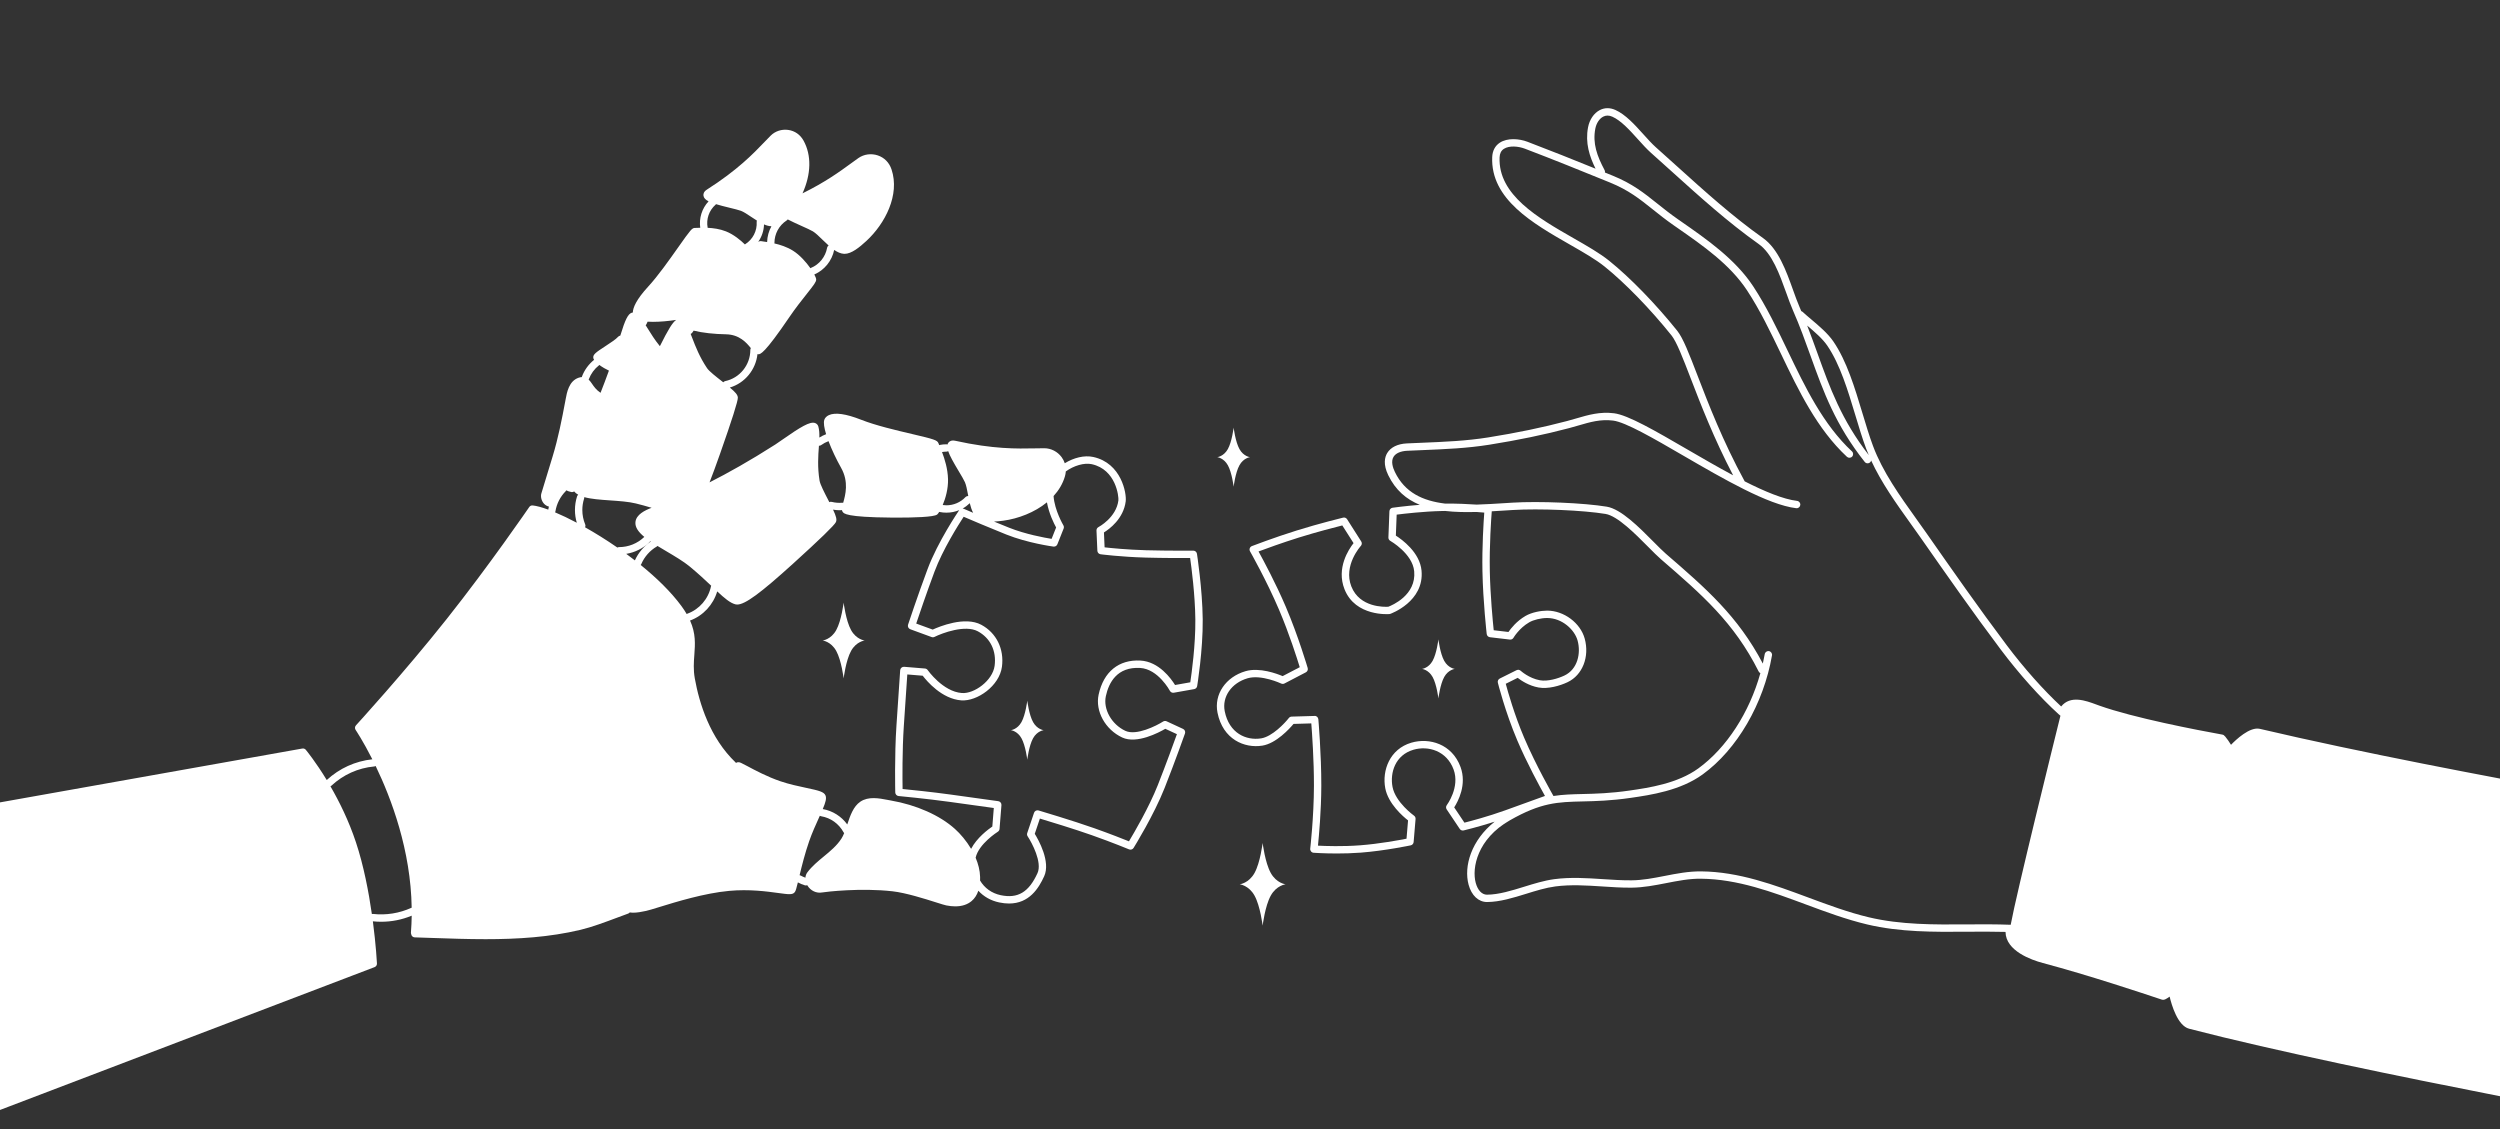<?xml version="1.0" encoding="UTF-8"?>
<svg id="_レイヤー_1" data-name="レイヤー_1" xmlns="http://www.w3.org/2000/svg" version="1.1" viewBox="0 0 639.861 288.998">
  <rect x="0" y="0" width="639.861" height="288.998" fill="#333333" stroke="none"/>
  <!-- Generator: Adobe Illustrator 30.0.0, SVG Export Plug-In . SVG Version: 2.1.1 Build 123)  -->
  <defs>
    <style>
      .st0 {
        fill: #fff;
      }
    </style>
  </defs>
  <path class="st0" d="M438.834,645.56c-.872,0-1.308.236-1.308.708,0,.618.745.927,2.234.927.036,0,.091-.003.163-.01.073-.006.127-.009.164-.009.073-.278.109-.515.109-.708,0-.314-.103-.545-.309-.69-.206-.145-.557-.218-1.053-.218Z"/>
  <rect class="st0" x="509.311" y="642.328" width="1.925" height=".908"/>
  <rect class="st0" x="514.142" y="642.328" width="1.925" height=".908"/>
  <rect class="st0" x="514.142" y="639.169" width="1.925" height=".871"/>
  <rect class="st0" x="548.027" y="636.081" width="6.338" height=".854"/>
  <rect class="st0" x="509.311" y="639.169" width="1.925" height=".871"/>
  <path class="st0" d="M421.2,641.075c-.375,0-.696.134-.962.399-.266.267-.399.588-.399.963s.133.696.399.962c.266.267.587.399.962.399.375,0,.696-.133.962-.399.267-.266.4-.587.4-.962s-.133-.696-.4-.963c-.266-.266-.587-.399-.962-.399Z"/>
  <path class="st0" d="M385.662,646.141c.944-.375,1.761-.817,2.451-1.325h-5.066c.787.508,1.659.95,2.615,1.325Z"/>
  <path class="st0" d="M386.525,639.695c.042-.061.063-.255.063-.581v-2.053h-1.289c-.133,1.684-.6,3.075-1.398,4.177l1.126.327-.182-1.87c.69.061,1.108.091,1.253.091.242,0,.384-.03.427-.091Z"/>
  <rect class="st0" x="453.161" y="639.877" width="2.125" height="1.416"/>
  <path class="st0" d="M546.738,646.959l-1.671-1.162v.363c.242.411.529.711.863.898.332.188.89.333,1.67.437.781.103,1.94.166,3.478.19v-1.018h-3.396v-1.925h3.396v-.635h-2.669v-1.726h2.669v-.636h-3.068c-.098,2.167-.521,3.904-1.271,5.212Z"/>
  <path class="st0" d="M552.041,639.949h1.017c.073-.121.278-.509.618-1.162h-2.216c.267.509.46.896.581,1.162Z"/>
  <path class="st0" d="M602.734,645.252c-.224.206-.336.466-.336.781,0,.339.112.611.336.816.224.206.523.31.899.31.557,0,.92-.109,1.089-.327.17-.218.255-.702.255-1.453v-.163c-.484-.182-.933-.272-1.344-.272-.376,0-.676.103-.899.309Z"/>
  <path class="st0" d="M548.027,638.787v1.162h1.544c-.267-.532-.472-.92-.617-1.162h-.927Z"/>
  <path class="st0" d="M584.111,645.56c-.872,0-1.308.236-1.308.708,0,.618.744.927,2.233.927.036,0,.091-.003.164-.01.072-.006.127-.009.163-.009.072-.278.109-.515.109-.708,0-.314-.104-.545-.31-.69-.206-.145-.557-.218-1.053-.218Z"/>
  <rect class="st0" x="399.772" y="642.401" width="2.506" height="1.234"/>
  <rect class="st0" x="405.184" y="642.401" width="2.506" height="1.234"/>
  <rect class="st0" x="401.624" y="637.171" width="4.213" height=".817"/>
  <rect class="st0" x="476.333" y="644.671" width="4.776" height="2.488"/>
  <path class="st0" d="M277.162,564.445l-7.689,21.226h422.932l7.689-21.226h-422.932ZM677.938,573.665c-1.841-.727-3.65-1.319-5.43-1.779l.854-2.488c1.9.497,3.734,1.096,5.502,1.798l-.926,2.47ZM684.948,582.236h-3.16v-2.724h3.16v2.724ZM684.766,578.059h-2.797l-.454-9.08h3.705l-.454,9.08Z"/>
  <path class="st0" d="M208.312,515.203c9.074-2.187,14.979-8.855,14.979-19.351,0-13.01-10.824-22.303-29.082-22.303-18.695,0-27.77,9.293-30.175,20.226l16.837,5.685c.984-5.904,5.467-9.949,12.573-9.949,6.013,0,10.058,3.608,10.058,9.075,0,6.122-6.013,9.621-13.338,9.621h-9.184v16.728h10.933c9.621,0,14.432,4.045,14.432,11.589,0,6.232-6.669,10.605-14.322,10.605-6.56,0-12.682-4.045-14.432-11.37l-16.945,7.216c3.717,12.463,14.104,20.444,31.705,20.444,22.85,0,33.674-9.84,33.674-26.13,0-13.775-8.638-20.335-17.712-22.084Z"/>
  <path class="st0" d="M248.214,543.847h37.828v17.274h18.695v-17.274h11.589v-16.509h-11.589v-51.494h-21.757l-11.383,16.752c.148-.876.242-1.77.242-2.689,0-8.897-7.212-16.109-16.109-16.109-8.897,0-16.109,7.212-16.109,16.109s7.212,16.109,16.109,16.109c3.059,0,5.908-.868,8.343-2.348l-15.861,23.342v16.837ZM246.522,498.159l-1.698-2.419c1.318-1.039,2.527-2.38,3.629-4.024,1.101-1.644,1.876-3.264,2.326-4.861h-5.141v-2.605h7.815v2.605c-.419,2.171-1.244,4.256-2.478,6.257-1.232,2-2.718,3.683-4.454,5.047ZM257.547,489.692v6.955c0,.915-.027,1.593-.081,2.035-.055.442-.218.806-.489,1.093-.271.287-.604.457-1,.512-.396.054-1.02.082-1.872.082-.465,0-1.644-.039-3.535-.117l-.14-2.582c1.675.078,2.698.116,3.07.116.496,0,.79-.05.884-.151.093-.101.14-.407.14-.918v-16.934h3.023v3.722c.465,1.411,1.101,2.83,1.907,4.256,1.551-1.302,3.047-2.915,4.489-4.838l2.21,1.721c-1.505,2.125-3.233,3.962-5.188,5.513,1.722,2.435,3.613,4.451,5.676,6.048l-1.907,2.256c-2.854-2.233-5.249-5.156-7.188-8.769ZM286.042,499.241v28.098h-19.023l19.023-28.098Z"/>
  <circle class="st0" cx="238.401" cy="555.318" r="8.892" transform="translate(-365.878 563.06) rotate(-67.5)"/>
  <path class="st0" d="M181.315,448.389c9.213-4.371,12.639-9.331,12.639-16.004,0-7.737-5.847-13.407-16.359-13.407-9.567,0-16.359,5.729-16.477,14.174l9.626,2.481c.059-4.725,2.599-7.678,6.319-7.678,3.957,0,6.024,1.949,6.024,5.138,0,2.776-1.831,5.493-8.445,8.917-7.914,4.135-13.701,10.926-13.997,19.371v4.902h33.249v-9.331h-21.438c.058-2.894,3.897-6.201,8.858-8.564Z"/>
  <path class="st0" d="M200.157,443.192c0,15.65,5.375,24.331,17.895,24.331,12.461,0,17.953-9.449,17.953-24.331,0-14.174-5.493-24.214-17.953-24.214-12.52,0-17.895,10.276-17.895,24.214ZM225.197,443.192c0,10.04-2.421,15.297-7.145,15.297-4.784,0-7.146-5.256-7.146-15.296,0-9.508,2.303-15.119,7.146-15.119,4.842,0,7.145,5.788,7.145,15.119Z"/>
  <path class="st0" d="M262.818,448.389c9.213-4.371,12.639-9.331,12.639-16.004,0-7.737-5.847-13.407-16.359-13.407-9.567,0-16.359,5.729-16.477,14.174l9.626,2.481c.059-4.725,2.599-7.678,6.319-7.678,3.957,0,6.024,1.949,6.024,5.138,0,2.776-1.831,5.493-8.445,8.917-7.914,4.135-13.701,10.926-13.997,19.371v4.902h33.249v-9.331h-21.438c.058-2.894,3.897-6.201,8.858-8.564Z"/>
  <path class="st0" d="M299.318,427.423c4.134,0,7.087,1.714,8.504,5.375l7.855-4.725c-2.894-6.26-8.091-9.095-16.241-9.095-11.457,0-19.075,7.265-19.075,24.922,0,16.36,7.619,23.623,18.721,23.623,11.161,0,17.245-6.437,17.245-16.477,0-10.689-7.914-15.295-16.595-15.295-3.839,0-7.619,2.066-9.272,4.606,0-8.917,3.662-12.934,8.859-12.934ZM298.845,444.137c4.134,0,7.264,2.598,7.264,7.619,0,4.96-3.367,7.382-7.264,7.382-4.075,0-7.382-3.483-7.678-9.449,1.063-3.426,3.662-5.551,7.678-5.551Z"/>
  <polygon class="st0" points="258.258 231.248 258.258 231.248 258.258 231.248 258.258 231.248"/>
  <path class="st0" d="M323.079,190.843c3.568-.567,6.993-4.366,7.993-5.56l4.548-.133c.191,2.423.689,9.411.676,15.943-.018,8.015-.941,16.037-.951,16.117-.03.255.047.511.21.71.164.198.401.321.656.34.038.002,2.523.186,5.944.186v-0c1.849,0,3.973-.053,6.131-.218,6.137-.471,12.715-1.852,12.781-1.867.408-.086.71-.429.745-.844l.495-5.905c.028-.332-.122-.655-.393-.848-.048-.034-4.76-3.424-5.508-7.371-.683-3.613.696-8.125,5.338-9.494,3.776-1.119,8.535.257,10.298,5.053,1.669,4.538-1.705,9.065-1.74,9.111-.244.321-.257.762-.033,1.096l3.344,4.994c.219.328.621.484,1.003.393.044-.011,3.65-.875,7.937-2.245-5.972,4.747-7.952,11.401-6.675,16.138.74,2.748,2.54,4.434,4.729,4.43,3.295-.026,6.708-1.085,10.009-2.109,2.471-.767,5.026-1.561,7.443-1.881,3.954-.524,8.066-.257,12.041.003,2.455.161,4.978.338,7.491.309,3-.023,5.953-.599,8.806-1.155,2.937-.573,6.02-1.189,9.007-1.133,9.328.092,18.173,3.38,26.726,6.56,5.109,1.899,10.39,3.862,15.738,5.135,8.391,2.001,17.109,1.938,25.545,1.873,3.25-.024,6.584-.048,9.888.046.055,4.867,6.619,7.173,9.521,7.949,11.928,3.186,25.418,7.688,30.497,9.384.099.032.2.048.299.048.023,0,.044-.009.067-.011.013.001.025.005.038.005.06,0,.119-.028.18-.04.001-0.0.002-0.0.004-.001.071-.014.144-.015.212-.047.364-.168.762-.418,1.183-.729.512,2.156,2.053,7.457,4.993,8.221,21.858,5.682,55.235,12.511,79.385,17.239.062.011.123.017.183.017.442,0,.837-.312.925-.762.054-.276-.025-.541-.183-.748,2.241-3.547,12.277-20.081,15.755-37.034,3.502-17.062.354-34.523-.368-38.104.205-.137.363-.344.411-.605.094-.513-.247-1.004-.759-1.099-17.808-3.247-51.522-9.599-77.251-15.66-2.58-.602-6.159,2.817-7.378,4.085-.467-.76-.96-1.485-1.5-2.136-.024-.029-.057-.042-.083-.067-.137-.204-.352-.356-.613-.404-6.545-1.186-22.719-4.286-31.529-7.43l-.777-.284c-2.656-.982-6.585-2.436-8.969.507-4.519-4.189-9.563-9.854-13.953-15.702-7.097-9.448-13.923-19.213-20.525-28.656-.836-1.196-1.698-2.401-2.571-3.618-4.248-5.935-8.643-12.072-11.113-18.709-.949-2.546-1.798-5.37-2.697-8.359-1.974-6.557-4.015-13.338-7.429-18.351-1.416-2.077-3.685-3.994-5.688-5.687-.774-.654-1.525-1.288-2.191-1.901-.104-.096-.226-.158-.353-.198-.138-.323-.264-.641-.407-.965-.562-1.282-1.105-2.795-1.68-4.398-1.776-4.955-3.79-10.571-7.711-13.35-7.792-5.523-15.036-12.066-22.042-18.394-1.792-1.618-3.582-3.235-5.384-4.839-.99-.882-2.04-2.046-3.151-3.279-2.262-2.511-4.602-5.107-7.217-6.273-1.375-.612-2.753-.598-3.98.042-1.497.78-2.616,2.42-2.995,4.387-.772,4.018.37,7.475,1.917,10.611-5.797-2.351-11.455-4.621-17.433-6.893-2.119-.805-5.128-1.045-7.077.241-1.203.793-1.873,2.061-1.939,3.668-.449,10.777,10.357,16.961,19.891,22.416,3.377,1.933,6.567,3.759,8.855,5.598,5.268,4.234,11.671,10.821,17.128,17.62,1.325,1.649,2.912,5.775,4.923,10.998,2.526,6.561,5.916,15.361,10.866,24.833-3.911-2.092-7.957-4.44-11.807-6.676-8.102-4.705-15.099-8.767-18.686-9.21-3.608-.446-6.545.413-9.654,1.321-.756.221-1.526.447-2.326.658-6.266,1.66-12.888,3.036-20.243,4.209-5.596.893-11.136,1.123-17.002,1.365-1.241.052-2.498.104-3.774.163-2.374.11-4.171.995-5.06,2.491-.617,1.039-1.069,2.863.284,5.651,1.862,3.84,4.653,6.182,8.065,7.576-3.87.312-6.917.741-6.96.747-.452.065-.793.442-.81.898l-.258,6.717c-.013.353.171.684.479.858.056.032,5.701,3.273,6.121,7.789.57,6.115-5.682,8.72-6.629,9.078-.967.061-7.32.246-9.456-5.192-2.107-5.366,2.381-10.323,2.426-10.372.29-.315.333-.786.103-1.147l-3.615-5.687c-.218-.341-.623-.509-1.02-.41-.06.014-6.106,1.49-11.876,3.29-5.769,1.8-11.412,3.969-11.469,3.991-.257.099-.457.305-.549.563-.094.259-.068.546.069.785.041.073,4.223,7.431,7.422,14.942,2.626,6.166,4.65,12.573,5.302,14.708l-4.381,2.285c-1.416-.602-5.929-2.304-9.499-1.263-5.087,1.481-8.103,5.947-7.171,10.619,1.364,6.834,6.893,9.168,11.465,8.438ZM405.594,163.439c-1.107-4.015-5.326-7.154-9.611-7.154h-.018c-1.583.004-3.906.426-5.524,1.363-2.254,1.305-3.73,3.188-4.359,4.103l-3.773-.444c-.229-2.187-.877-8.844-1-15.167-.129-6.644.362-13.513.5-15.275,1.246-.069,2.505-.149,3.771-.23l1.639-.104c6.69-.417,17.987.063,23.705,1.006,3.061.506,7.619,5.101,10.947,8.456,1.266,1.277,2.36,2.379,3.247,3.145,10.443,9.023,18.691,16.15,25.006,28.733.097.194.255.332.436.419-2.8,10.054-8.63,19.117-15.876,24.377-5.36,3.891-12.704,4.959-17.564,5.664-5.028.729-8.765.817-12.063.895-2.658.062-5.013.123-7.455.505-.143-.249-4.511-7.873-7.526-14.97-2.48-5.836-4.145-11.73-4.686-13.751l3.051-1.521c.887.692,2.852,2.02,5.337,2.47,2.43.441,5.432-.413,7.435-1.359,3.826-1.809,5.668-6.504,4.381-11.164ZM467.695,88.483c3.25,4.772,5.249,11.411,7.182,17.832.908,3.019,1.767,5.87,2.736,8.473.212.57.456,1.13.694,1.692-7.005-9.015-9.979-17.261-13.11-25.978-.841-2.339-1.711-4.733-2.662-7.171,1.945,1.645,3.93,3.345,5.162,5.152ZM357.017,120.806c-.544-1.122-1.048-2.703-.359-3.863.554-.933,1.806-1.49,3.526-1.57,1.272-.058,2.525-.11,3.763-.162,5.922-.246,11.516-.477,17.221-1.387,7.419-1.183,14.101-2.573,20.43-4.248.815-.216,1.601-.445,2.373-.671,3.042-.89,5.67-1.657,8.892-1.26,3.204.396,10.377,4.56,17.969,8.97,10.17,5.905,21.697,12.599,28.893,13.456.523.066.987-.308,1.049-.825.062-.518-.308-.987-.826-1.049-3.526-.42-8.271-2.394-13.415-5.003-.006-.013-.005-.027-.012-.039-5.596-10.27-9.32-19.943-12.038-27.007-2.151-5.587-3.705-9.623-5.213-11.502-5.539-6.9-12.049-13.595-17.418-17.91-2.403-1.932-5.656-3.794-9.101-5.765-9.065-5.188-19.341-11.069-18.942-20.7.042-1.003.399-1.713,1.093-2.17,1.384-.912,3.753-.667,5.368-.052,7.406,2.815,14.314,5.623,21.628,8.596l.166.068c4.767,1.938,7.624,4.221,10.932,6.864,1.631,1.303,3.317,2.65,5.39,4.093l.815.567c6.673,4.641,13.574,9.441,17.944,16.08,3.307,5.024,6.061,10.765,8.725,16.317,4.516,9.41,9.185,19.14,16.839,26.274.381.355.979.335,1.335-.047.355-.381.334-.978-.047-1.334-7.395-6.89-11.985-16.457-16.425-25.709-2.691-5.608-5.474-11.407-8.85-16.538-4.57-6.943-11.941-12.069-18.443-16.592l-.813-.566c-2.022-1.407-3.683-2.735-5.29-4.018-3.423-2.735-6.379-5.097-11.4-7.138l-.165-.067c-.619-.252-1.222-.496-1.836-.745.033-.198.019-.406-.082-.597-1.953-3.657-3.104-6.865-2.382-10.631.267-1.385,1.038-2.562,2.014-3.07.71-.371,1.496-.369,2.339.008,2.25,1.003,4.454,3.448,6.584,5.813,1.147,1.272,2.231,2.474,3.297,3.424,1.799,1.601,3.587,3.215,5.374,4.829,7.046,6.364,14.333,12.946,22.217,18.533,3.437,2.436,5.343,7.754,7.027,12.447.585,1.634,1.139,3.178,1.728,4.52,1.766,4.02,3.17,7.931,4.53,11.713,3.253,9.051,6.325,17.6,13.846,27.083.187.235.462.357.741.357.205,0,.412-.067.585-.204.172-.136.269-.323.316-.521,2.622,5.681,6.385,10.957,10.053,16.082.867,1.212,1.726,2.412,2.56,3.601,6.61,9.456,13.446,19.234,20.562,28.708,4.661,6.208,10.063,12.242,14.82,16.553.141.128.293.255.454.383-1.755,7.073-11.267,45.516-12.731,53.504-3.754-.145-7.543-.128-11.228-.099-8.315.064-16.923.125-25.092-1.821-5.235-1.247-10.463-3.19-15.518-5.069-8.705-3.235-17.707-6.583-27.363-6.678-3.252-.04-6.359.579-9.386,1.169-2.898.564-5.636,1.097-8.461,1.119-2.441.02-4.933-.145-7.352-.304-4.068-.268-8.272-.542-12.413.009-2.576.341-5.208,1.159-7.754,1.949-3.17.983-6.448,2-9.465,2.024h-.016c-1.289,0-2.363-1.133-2.876-3.033-1.033-3.834.431-11.253,8.701-15.979,8.062-4.608,12.295-4.708,18.701-4.859,3.351-.079,7.148-.167,12.289-.913,5.045-.733,12.666-1.84,18.402-6.005,8.785-6.378,15.582-18.049,17.737-30.458.088-.514-.256-1.002-.769-1.091-.505-.09-1.001.254-1.091.768-.141.81-.305,1.615-.486,2.417-6.395-12.171-14.566-19.252-24.832-28.122-.832-.719-1.902-1.798-3.141-3.046-3.704-3.736-8.314-8.384-11.979-8.989-5.83-.963-17.332-1.452-24.13-1.029l-1.641.104c-2.593.165-5.113.324-7.524.396-2.089-.145-5.017-.29-8.071-.258-5.742-.703-10.297-2.819-12.849-8.083ZM319.312,173.599c3.503-1.023,8.549,1.326,8.601,1.351.265.126.578.121.84-.016l5.476-2.857c.399-.208.596-.669.469-1.101-.023-.079-2.357-8.047-5.599-15.659-2.558-6.006-5.736-11.914-6.982-14.174,1.874-.701,6.07-2.235,10.335-3.566,4.606-1.437,9.393-2.666,11.105-3.095l2.879,4.53c-1.265,1.609-4.435,6.399-2.323,11.78,2.79,7.1,11.415,6.383,11.503,6.373.076-.007.15-.023.221-.047.087-.031,8.74-3.12,7.999-11.077-.435-4.665-5.021-7.964-6.573-8.954l.207-5.368c1.878-.24,6.844-.823,11.574-.929.282-.006.564-.011.845-.014,2.513.292,5.2.336,7.988.259.825.058,1.516.116,2.015.161-.174,2.347-.59,8.762-.469,14.982.151,7.759,1.083,16.004,1.092,16.086.049.435.392.779.827.83l5.105.602c.37.053.74-.139.928-.466.015-.025,1.434-2.453,4.014-3.946,1.122-.65,3.006-1.105,4.582-1.109h.015c3.829,0,7.024,2.992,7.791,5.769.893,3.236.022,7.351-3.368,8.955-1.659.784-4.303,1.571-6.292,1.209-2.79-.505-4.882-2.407-4.903-2.426-.286-.266-.709-.326-1.062-.152l-4.289,2.138c-.396.197-.601.643-.494,1.072.018.074,1.869,7.461,4.971,14.763,2.453,5.775,5.787,11.888,7.088,14.217-1.898.691-6.1,2.217-10.229,3.7-4.373,1.573-8.779,2.733-10.385,3.139l-2.619-3.912c.973-1.513,3.288-5.806,1.621-10.341-2.164-5.884-7.983-7.575-12.605-6.213-5.51,1.626-7.521,7.095-6.659,11.657.751,3.957,4.526,7.207,5.832,8.229l-.392,4.68c-1.824.36-6.984,1.32-11.849,1.692-4.542.348-8.924.19-10.817.091h-0c.248-2.415.843-8.876.857-15.339.017-8.116-.748-16.912-.756-17.001-.044-.497-.477-.922-.967-.86l-5.875.171c-.282.008-.546.141-.718.364-1.008,1.294-4.243,4.755-7.086,5.207-3.83.602-8.191-1.301-9.317-6.944-.735-3.688,1.724-7.236,5.848-8.437Z"/>
  <path class="st0" d="M210.548,163.934s2.133.238,3.477,2.661c1.345,2.424,1.902,7.033,1.902,7.033,0,0,.557-4.609,1.902-7.033,1.345-2.423,3.477-2.661,3.477-2.661,0,0-2.133-.238-3.477-2.663-1.345-2.423-1.902-7.033-1.902-7.033,0,0-.557,4.609-1.902,7.033-1.344,2.425-3.477,2.663-3.477,2.663Z"/>
  <path class="st0" d="M325.242,229.233c1.466-2.643,3.792-2.903,3.792-2.903,0,0-2.326-.259-3.792-2.903-1.467-2.644-2.076-7.673-2.076-7.673,0,0-.606,5.029-2.073,7.673-1.467,2.643-3.793,2.903-3.793,2.903,0,0,2.326.259,3.793,2.903,1.467,2.645,2.073,7.672,2.073,7.672v0s.608-5.027,2.076-7.672Z"/>
  <path class="st0" d="M314.264,119.083c1.048,1.889,1.482,5.481,1.482,5.481,0,0,.434-3.593,1.483-5.481,1.048-1.89,2.71-2.075,2.71-2.075,0,0-1.662-.185-2.71-2.074-1.048-1.891-1.483-5.483-1.483-5.483,0,0-.434,3.593-1.482,5.483-1.048,1.889-2.711,2.074-2.711,2.074,0,0,1.663.185,2.711,2.075Z"/>
  <path class="st0" d="M366.671,173.278c1.048,1.889,1.482,5.481,1.482,5.481,0,0,.434-3.593,1.481-5.481,1.048-1.889,2.711-2.075,2.711-2.075,0,0-1.663-.185-2.711-2.074-1.047-1.89-1.481-5.483-1.481-5.483,0,0-.434,3.593-1.482,5.483-1.048,1.889-2.711,2.074-2.711,2.074,0,0,1.663.186,2.711,2.075Z"/>
  <path class="st0" d="M264.408,184.811c-1.048-1.89-1.483-5.483-1.483-5.483,0,0-.434,3.593-1.482,5.483-1.048,1.888-2.71,2.074-2.71,2.074,0,0,1.662.184,2.71,2.074,1.048,1.888,1.482,5.482,1.482,5.482v0s.434-3.593,1.483-5.482c1.047-1.89,2.709-2.074,2.709-2.074,0,0-1.662-.186-2.709-2.074Z"/>
  <path class="st0" d="M161.186,233.526c.279.044.569.073.879.073v-0c1.003,0,2.146-.205,3.288-.456.675-.147,1.803-.495,3.364-.977,4.332-1.336,11.583-3.571,17.899-4.151,5.13-.474,9.631.141,12.608.548,2.662.365,3.658.5,4.205-.243.235-.319.398-.879.782-2.474.573.303,1.172.561,1.794.747.09.027.181.039.271.039.117,0,.228-.027.334-.068.014.024.024.049.038.073.821,1.344,2.304,2.052,3.775,1.783,1.064-.186,9.953-1.215,18.026-.296,3.424.39,8.287,1.932,11.193,2.854,1.284.407,2.131.676,2.559.76.82.16,1.588.24,2.302.24,1.708,0,3.11-.457,4.182-1.365.786-.666,1.355-1.55,1.715-2.634,1.357,1.484,3.171,2.534,5.324,2.99.911.193,1.752.282,2.532.282,5.159,0,7.585-3.876,9-6.989,1.688-3.718-1.466-9.311-2.415-10.852l1.311-3.902c2.347.705,8.911,2.702,13.304,4.259,5.399,1.912,9.477,3.605,9.518,3.623.429.18.92.02,1.164-.373.211-.339,5.199-8.402,7.941-15.348,2.718-6.883,5.186-13.869,5.211-13.938.162-.46-.052-.967-.493-1.171l-4.206-1.947c-.291-.134-.63-.112-.903.06-1.738,1.105-6.864,3.686-9.66,2.381-3.519-1.642-5.713-5.54-4.994-8.874.752-3.48,2.876-7.555,8.769-7.222,4.614.261,7.594,5.797,7.623,5.853.192.362.601.559 1.0.489l5.216-.925c.394-.069.701-.38.766-.775.015-.091,1.499-9.151,1.42-17.067-.077-7.793-1.46-16.711-1.475-16.8-.072-.46-.467-.798-.932-.798h-.009c-.062.001-6.278.053-12.052-.105-4.899-.136-8.993-.554-10.646-.743l-.166-3.812c1.391-.86,5.007-3.499,5.57-7.956.259-2.047-1.094-9.779-8.296-11.358-2.307-.508-5.028.2-7.298,1.604-.183-.555-.451-1.086-.816-1.575-1.056-1.416-2.708-2.262-4.42-2.266-.765.003-1.578.015-2.453.033-4.471.091-10.597.213-20.362-1.949-1.039-.229-1.548.224-1.759.517-.098.135-.165.284-.213.444-.091-.029-.182-.057-.282-.057-.563,0-1.128.055-1.678.164-.056.011-.099.043-.15.062-.079-.189-.148-.358-.193-.483,0,0-.001-.001-.001-.001-.291-.803-1.121-1.047-6.764-2.372-4.154-.976-9.324-2.19-13.019-3.647-3.886-1.531-6.67-1.929-8.278-1.183-.578.268-.99.694-1.161,1.199-.246.727-.035,2.059.461,3.679-.603.224-1.175.521-1.726.859.024-1.035-.023-1.987-.264-2.83-.12-.419-.423-.742-.831-.887-1.301-.464-3.684.975-8.533,4.368-.689.482-1.268.888-1.647,1.131-6.515,4.169-12.145,7.309-16.833,9.689.764-1.952,1.627-4.301,2.683-7.298,3.046-8.653,4.58-13.488,4.561-14.37-.017-.712-.588-1.386-2.053-2.601,3.842-1.143,6.644-4.551,7.075-8.558.065.011.123.039.194.039h.023c.527-.01,1.508-.027,7.997-9.581,1.483-2.185,3.104-4.231,4.407-5.875,1.908-2.409,2.407-3.064,2.406-3.685,0-.251-.173-.708-.478-1.281,2.594-1.123,4.515-3.498,5.082-6.283.822.561,1.657.952,2.509.998.05.002.099.004.149.004,1.771,0,3.814-1.662,5.587-3.301,4.777-4.415,8.618-11.789,6.433-18.311-.588-1.755-1.845-3.031-3.539-3.591-1.676-.554-3.516-.3-4.921.678-.628.438-1.284.917-1.99,1.433-2.822,2.061-6.469,4.719-12.33,7.608,2.222-4.911,2.334-9.765.257-13.502-.847-1.524-2.235-2.493-3.909-2.729-1.663-.237-3.342.31-4.49,1.455-.507.506-1.034,1.054-1.601,1.644-2.895,3.018-6.861,7.151-14.758,12.194-.871.556-.904,1.221-.846,1.568.095.573.512,1.015,1.299,1.418-1.687,1.806-2.48,4.306-2.128,6.765-.242.007-.464.015-.656.023-.272.011-.493.023-.648.018-.796-.024-1.096.367-4.39,5.032-2.286,3.237-5.13,7.265-7.604,9.955-3.092,3.36-3.925,5.424-3.962,6.664-.083.009-.166.02-.248.047-.959.303-1.669,1.645-2.956,5.865-.219.034-.43.136-.582.32-.482.58-2.029,1.593-3.273,2.407-2.396,1.569-3.292,2.156-3.026,3.116.032.114.095.234.172.357-1.394,1.125-2.469,2.597-3.101,4.274-.017.046-.013.093-.023.139-.251.017-.518.058-.818.159-2.493.84-3.017,3.736-3.364,5.653l-.071.39c-.857,4.584-1.812,9.449-3.232,14.111l-2.88,9.458c-.249.82.012,1.886.635,2.594.355.404.798.664,1.292.779-.064.259-.117.52-.162.783-1.601-.591-2.964-.966-3.984-1.076-.359-.04-.685.119-.881.406-.101.148-10.194,14.884-21.154,28.692-10.961,13.809-23.081,27.058-23.202,27.189-.296.323-.331.808-.084,1.17.055.081,1.915,2.851,4.277,7.517-4.376.476-8.402,2.302-11.669,5.306-2.831-4.653-5.178-7.518-5.358-7.734-.216-.261-.557-.383-.892-.326l-98.236,17.498c-.514.091-.855.581-.764,1.095.07.393.378.682.745.756-.811,4.259-3.858,22.561.193,38.766v0c4.042,16.17,15.15,30.248,17.864,33.515-.297.252-.424.665-.278,1.049.143.376.502.607.882.607v0c.112,0,.225-.02.336-.062l97.753-37.277c.382-.146.626-.52.607-.928-.004-.088-.235-4.605-1.046-10.794.697.072,1.403.113,2.104.113v-0c2.719,0,5.35-.527,7.835-1.557-.021,1.421-.078,2.851-.197,4.294-.012.142.014.277.061.402.046.465.415.84.894.855,1.48.045,2.964.097,4.451.149,4.532.156,9.119.316,13.716.316,8.147,0,16.324-.5,24.272-2.393,2.93-.698,6.384-1.992,9.432-3.133.97-.364,1.912-.715,2.798-1.036.162-.058.286-.166.39-.289ZM149.774,134.214c-.485-1.166-.731-2.403-.731-3.679,0-.997.153-1.98.453-2.923.04-.125.052-.252.04-.375,1.767.496,4.102.662,6.628.838,2.323.162,4.724.329,6.577.783,1.295.317,2.602.677,4.032,1.108l-.017.006c-1.689.643-3.953,1.724-4.12,3.679-.113,1.326.792,2.549,2.275,3.768-1.752,1.683-4.048,2.611-6.47,2.611-.156,0-.297.047-.427.114-2.779-1.924-5.588-3.674-8.258-5.181.104-.23.122-.498.017-.75ZM215.497,130.563c.027.137.069.267.144.392.298.496.853,1.419,12.442,1.519.514.004,1.075.007,1.664.007,3.975,0,9.253-.128,10.104-.783.136-.105.326-.346.544-.693.027.008.049.027.077.033.57.118,1.159.178,1.749.178,1.146,0,2.254-.226,3.281-.648-.286.42-5.492,8.116-8.092,15.083-2.584,6.922-4.971,14.149-4.995,14.221-.159.484.093,1.007.572,1.182l5.454,1.998c.244.089.513.074.745-.041,1.983-.989,7.84-3.171,11.075-1.437,3.206,1.721,4.817,5.023,4.308,8.834-.506,3.803-5.232,7.221-8.395,6.968-4.837-.36-8.694-5.816-8.732-5.87-.161-.231-.417-.378-.697-.402l-5.328-.441c-.259-.02-.502.06-.694.226-.192.165-.309.4-.326.652,0,0-.41,6.138-.949,14.068-.533,7.883-.312,17.123-.31,17.215.012.478.38.871.856.917.069.006,7.021.66,13.027,1.489,4.706.65,9.43,1.308,11.339,1.574l-.379,4.744c-1.077.734-3.974,2.889-5.427,5.708-1.215-2.054-2.738-3.83-4.138-5.091-3.883-3.496-9.87-6.152-16.425-7.285-.283-.049-.579-.105-.882-.163-2.158-.414-4.844-.927-6.913.474-1.783,1.209-2.581,3.547-3.342,5.825-1.507-2.076-3.728-3.486-6.271-3.94.738-1.748,1.003-2.74.708-3.467l-.001-.001c-.39-.955-1.716-1.271-4.946-1.955-1.942-.413-4.36-.925-6.62-1.698-3.368-1.15-6.55-2.854-8.451-3.872-1.581-.847-1.951-1.044-2.407-.997-.188.023-.347.08-.496.186-.027-.033-.04-.073-.072-.103-6.589-6.277-9.327-15.167-10.463-21.519-.401-2.241-.259-4.167-.122-6.03.206-2.786.399-5.459-1.097-8.797,3.358-1.228,5.937-4.034,6.951-7.455,1.901,1.774,3.298,2.949,4.652,3.31.141.037.293.057.458.057,2.026-.001,5.967-2.908,14.339-10.499,6.869-6.23,10.546-9.797,10.927-10.599.303-.637.076-1.498-.73-3.2.547.092,1.099.156,1.655.156.212,0,.419-.015.628-.028ZM256.777,133.271c3.848-.524,8.02-2.111,11.18-4.702.51,2.858,1.811,5.45,2.351,6.436l-1.157,2.912c-1.809-.29-6.676-1.175-10.906-2.864-1.266-.506-2.572-1.039-3.832-1.56.783-.04,1.582-.115,2.364-.222ZM249.072,131.25c-1.444-.615-2.38-1.021-2.404-1.031-.092-.04-.188-.059-.284-.068.659-.365,1.269-.827,1.826-1.365.218.903.489,1.747.862,2.464ZM175.762,157.168c-.387-.665-.835-1.354-1.369-2.078-2.656-3.604-6.344-7.187-10.415-10.486.066-.074.124-.158.166-.255.802-1.871,2.212-3.46,3.968-4.475.066-.038.111-.095.164-.145.724.444,1.484.894,2.266,1.356,2.177,1.287,4.428,2.618,6.023,3.94,2.185,1.811,3.981,3.49,5.466,4.893-.015.043-.043.078-.052.124-.657,3.228-2.976,5.92-6.053,7.027-.062.022-.109.065-.163.099ZM167.121,82.374c1.824,0,3.934-.19,5.941-.498-.945.659-2.067,2.508-4.167,6.727-1.321-1.622-2.284-3.172-3.13-4.544-.176-.285-.344-.554-.513-.823.096-.091.181-.195.234-.326.079-.197.173-.388.268-.578.432.026.887.042,1.367.042ZM166.404,138.525c.05.034.1.069.151.103-1.765,1.18-3.186,2.856-4.061,4.799-.73-.567-1.468-1.124-2.213-1.67,2.229-.369,4.301-1.393,5.959-2.995.072-.07.118-.154.164-.237ZM197.441,57.914c-.679,1.216-1.059,2.595-1.101,4.037-.28-.043-.541-.081-.76-.112-.286-.04-.517-.072-.679-.104-.261-.05-.49-.036-.84.164.916-1.294,1.433-2.842,1.485-4.462.645.278,1.279.453,1.895.477ZM204.904,224.085c-.08-.045-.166-.062-.252-.082.573-2.393,1.381-5.628,2.455-8.713.739-2.123,1.669-4.176,2.49-5.987.084-.185.155-.345.234-.519.102.064.217.111.343.132,2.439.413,4.527,1.91,5.728,4.106.043.079.096.149.156.21-.21.514-.432.99-.688,1.385-1.187,1.837-2.811,3.177-4.531,4.595-1.469,1.212-2.988,2.464-4.187,4.044-.307.405-.473.881-.513,1.382-.426-.153-.842-.33-1.235-.552ZM279.419,118.802c6.24,1.368,6.947,8.334,6.828,9.278-.559,4.421-5.052,6.801-5.098,6.824-.326.169-.526.513-.51.88l.225,5.183c.02.457.366.834.819.895.051.007,5.151.674,11.626.853,4.57.127,9.413.121,11.299.111.336,2.346,1.271,9.42,1.333,15.724.065,6.53-.96,13.879-1.293,16.083l-3.902.692c-1.008-1.634-4.123-5.987-8.836-6.254-5.549-.314-9.457,2.859-10.721,8.708-.913,4.229,1.684,8.951,6.04,10.983,3.728,1.737,9.388-1.271,11.025-2.228l2.97,1.374c-.728,2.032-2.734,7.581-4.9,13.064-2.229,5.647-6.107,12.258-7.375,14.364-1.43-.579-4.772-1.904-8.861-3.352-5.449-1.931-14.182-4.525-14.27-4.551-.491-.149-1.002.122-1.163.603l-1.744,5.193c-.093.277-.053.582.109.824,1.123,1.692,3.765,6.684,2.521,9.423-2.22,4.883-5.037,6.566-9.422,5.643-2.315-.491-4.145-1.841-5.274-3.743.012-.3.017-.606.008-.925-.046-1.684-.484-3.35-1.147-4.92.796-3.561,5.625-6.613,5.678-6.647.254-.157.419-.427.443-.726l.487-6.091c.04-.497-.315-.94-.81-1.01,0,0-6.126-.854-12.222-1.697-4.813-.665-10.227-1.217-12.27-1.418v0c-.04-2.439-.112-9.783.322-16.205.413-6.072.75-11.093.885-13.114l3.945.326c1.034,1.356,4.879,5.937,9.872,6.309,4.069.288,9.753-3.688,10.407-8.601.607-4.552-1.42-8.67-5.288-10.746-4.216-2.267-10.786.476-12.434,1.232l-4.222-1.546c.71-2.122,2.634-7.8,4.682-13.286,2.112-5.659,6.144-12.03,7.464-14.047,1.79.769,6.581,2.815,10.902,4.541,5.51,2.201,11.816,3.057,12.082,3.093.436.056.842-.186,1.002-.587l1.601-4.029c.108-.273.083-.581-.067-.833-.029-.048-2.269-3.862-2.508-7.486,1.311-1.438,2.334-3.102,2.896-5.003.129-.435.206-.87.237-1.299,2.061-1.493,4.724-2.274,6.632-1.858ZM242.679,115.462c.406,1.203,1.326,2.841,2.735,5.199.664,1.111,1.291,2.16,1.556,2.763.319.724.539,1.888.772,3.119.027.14.054.281.081.422-.263-.013-.528.074-.726.279-1.292,1.345-3.024,2.086-4.876,2.086-.317,0-.63-.03-.94-.074.733-1.73,1.42-4.152,1.361-6.606-.064-2.656-.859-5.183-1.535-6.955.368-.061.741-.099,1.115-.099.169,0,.32-.057.457-.135ZM209.624,114.092c.192,0,.385-.058.552-.179.581-.419,1.214-.75,1.878-1.001.831,2.195,2.007,4.664,3.229,6.842,2.012,3.589,1.098,6.919.522,8.939-.067-.009-.131-.029-.202-.023-.895.081-1.836.01-2.723-.216-.216-.057-.429-.019-.618.068-.098-.19-.185-.362-.291-.567-.963-1.859-2.053-3.966-2.214-4.959-.559-3.454-.344-6.348-.172-8.674.006-.082.01-.157.016-.238.008 0.0.016.006.024.006ZM185.615,97.541c-.205.043-.369.16-.499.305-.094-.073-.172-.136-.27-.212-1.565-1.219-3.339-2.601-3.883-3.41-1.903-2.829-2.936-5.509-3.766-7.662-.149-.385-.289-.742-.429-1.095.172-.07.327-.186.436-.354.09-.138.182-.275.28-.407.018-.025.022-.055.038-.082,2.274.569,5.377.893,8.273.938,3.412.053,5.248,2.113,6.381,3.541-.076.136-.131.284-.131.451,0,3.851-2.704,7.21-6.43,7.986ZM211.69,63.434c-.412,2.302-2.004,4.274-4.156,5.147-.042.017-.071.05-.109.072-1.113-1.585-2.738-3.403-4.453-4.482-1.556-.978-3.293-1.53-4.779-1.869.004-.034.02-.063.02-.097,0-2.351,1.171-4.514,3.131-5.784.111-.072.201-.164.27-.267.943.494,2.131,1.044,3.591,1.698,1.18.529,2.295,1.029,2.859,1.37.678.41,1.526,1.237,2.423,2.113.524.511,1.055,1.023,1.59,1.499-.195.138-.34.347-.385.599ZM183.154,52.385c.043-.038.065-.088.1-.131.944.289,2.113.587,3.53.933,1.179.288,2.293.559,2.869.777.69.261,1.611.876,2.586,1.527.488.326.98.652,1.472.957-.032.106-.053.216-.046.333.146,2.31-.985,4.508-2.951,5.736-.022.014-.034.036-.055.052-1.1-1.074-2.854-2.552-4.849-3.345-1.59-.631-3.272-.85-4.697-.916-.002-.015.004-.029.001-.044-.405-2.203.358-4.401,2.039-5.88ZM153.295,93.51c.038-.03.059-.073.091-.107.786.58,1.727,1.116,2.464,1.453-.729,2.024-1.448,3.922-2.147,5.684-1.096-.738-1.669-1.562-2.171-2.296-.254-.37-.531-.774-.878-1.101.019-.036.045-.066.059-.104.524-1.389,1.418-2.609,2.582-3.529ZM142.162,130.861c.309-1.924,1.242-3.753,2.627-5.149.063-.064.1-.14.141-.215.379.19.804.347,1.317.44.056.01.113.015.169.015.195,0,.375-.07.529-.176.273.333.625.613,1.046.848-.128.11-.239.243-.294.416-.359,1.128-.541,2.304-.541,3.495,0,1.116.161,2.208.473,3.26-1.997-1.06-3.874-1.956-5.562-2.665.042-.084.079-.171.095-.269ZM95.447,233.914c-.095-.01-.183.008-.272.024-.811-5.66-2.09-12.388-4.076-18.364-1.844-5.548-4.271-10.436-6.52-14.323.08-.04.161-.08.23-.144,3.053-2.843,6.845-4.549,10.966-4.935.135-.013.26-.056.371-.118,4.032,8.357,8.996,21.579,9.222,36.266-.02.008-.041.005-.061.015-3.074,1.413-6.48,1.959-9.86,1.579Z"/>
  <polygon class="st0" points="229.748 132.482 229.748 132.482 229.748 132.482 229.748 132.482"/>
  <polygon class="st0" points="553.722 255.896 553.722 255.896 553.722 255.896 553.722 255.896"/>
</svg>
